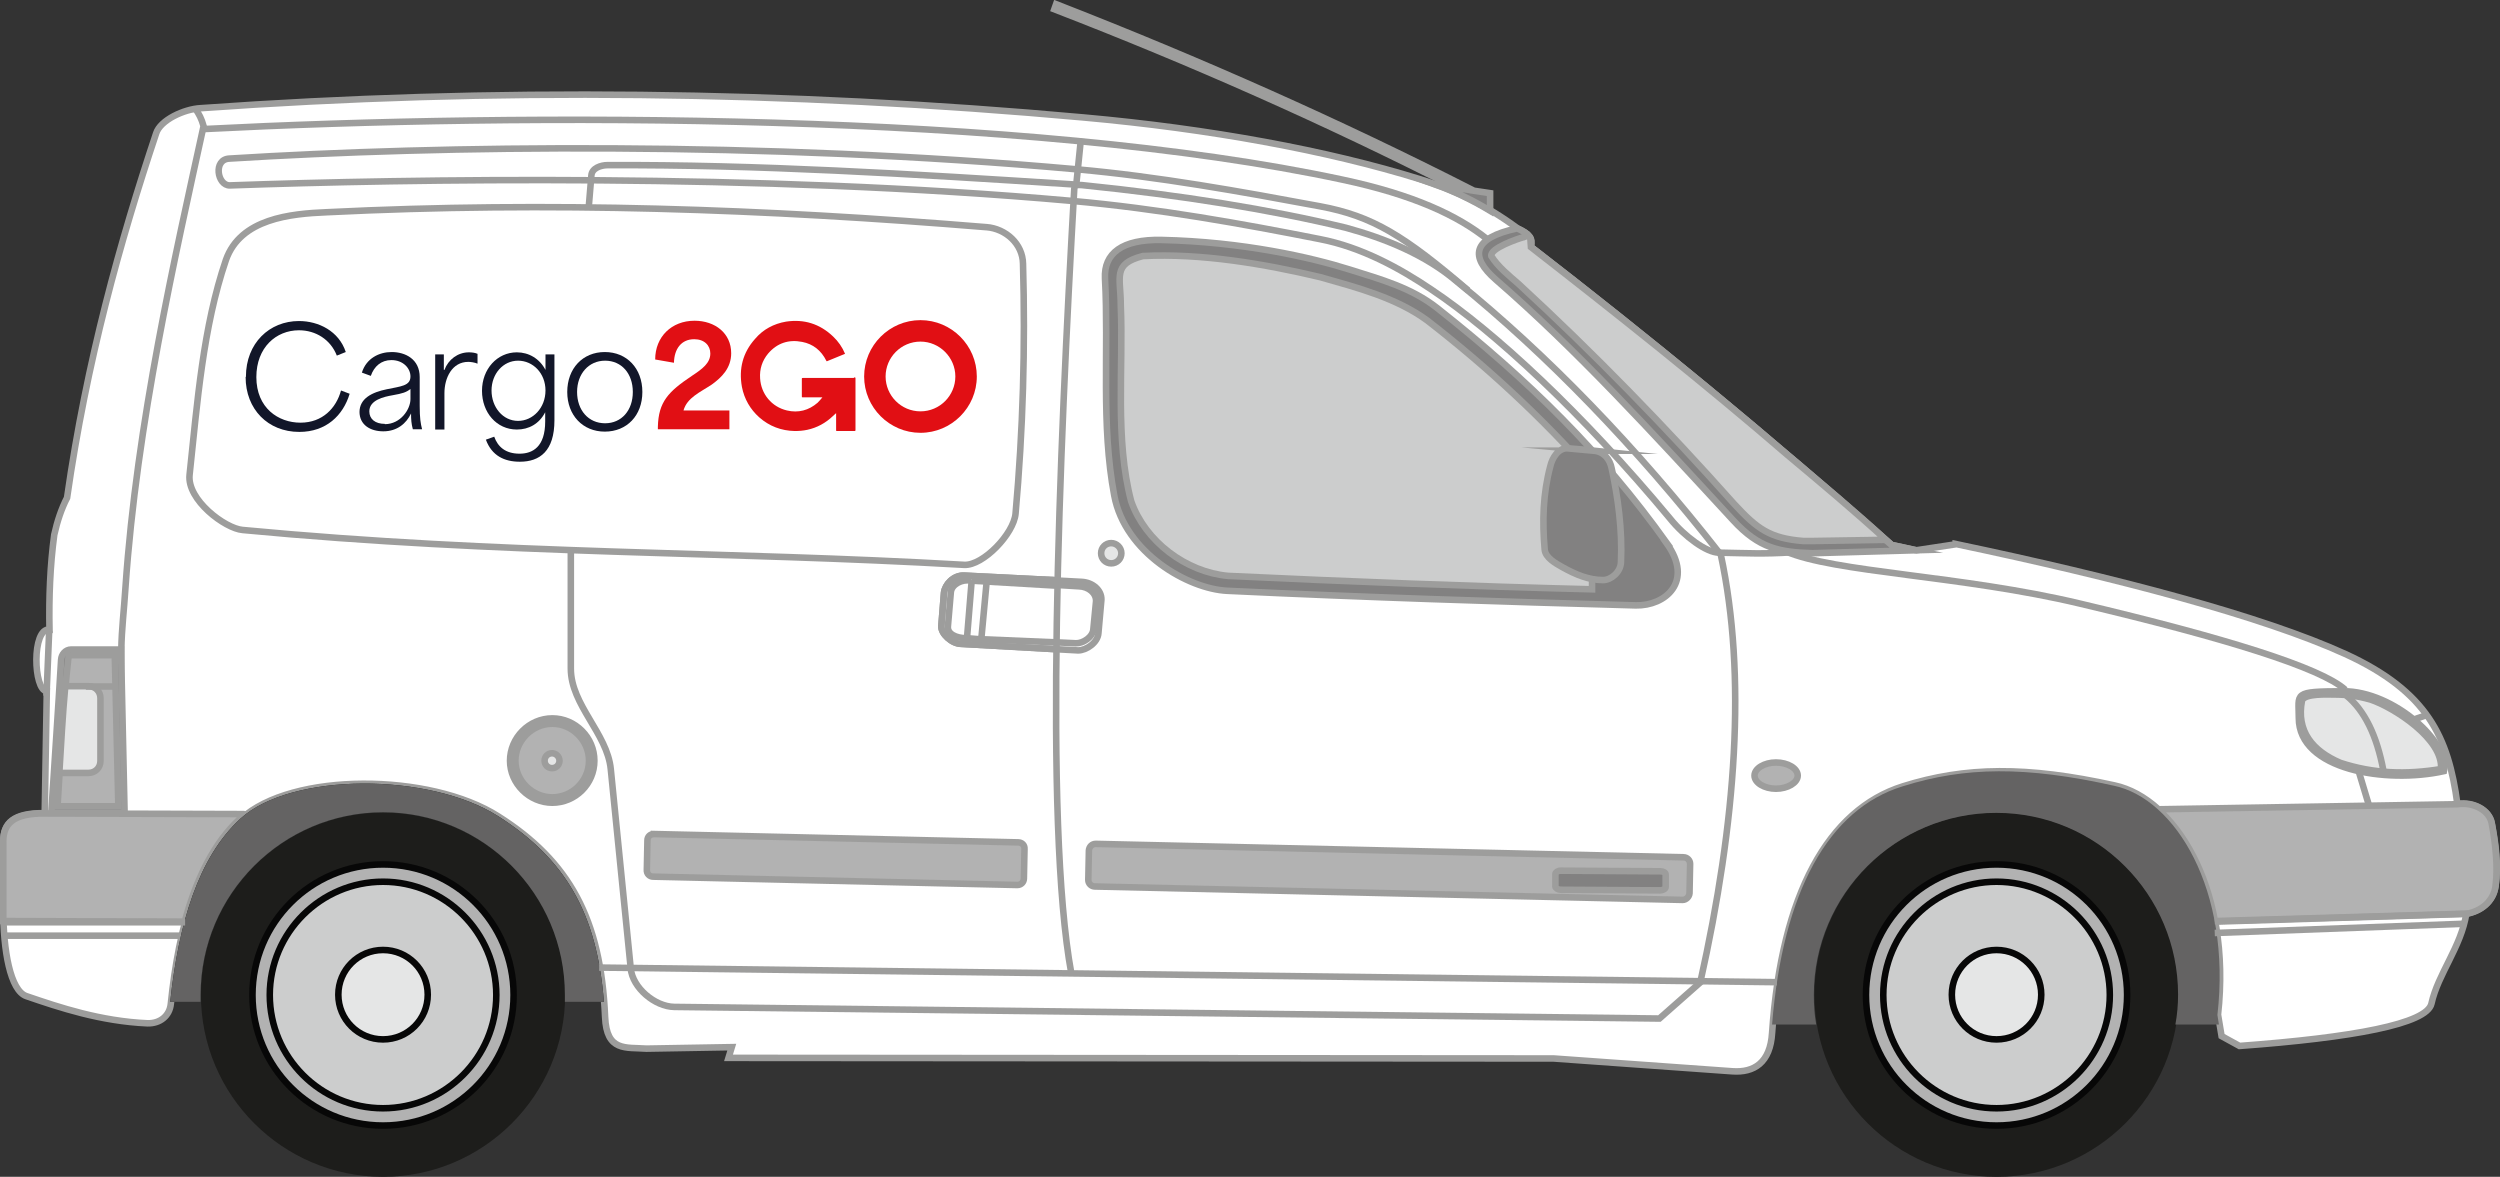 <?xml version="1.0" encoding="UTF-8"?>
<svg id="Layer_2" data-name="Layer 2" xmlns="http://www.w3.org/2000/svg" viewBox="0 0 83.87 39.48">
  <rect x="0" y="0" width="83.87" height="39.48" fill="#333333" stroke="none"/>
  <defs>
    <style>
      .cls-1 {
        stroke: #070707;
      }

      .cls-1, .cls-2 {
        fill: none;
        stroke-miterlimit: 22.93;
        stroke-width: .22px;
      }

      .cls-3 {
        fill: #1d1d1b;
      }

      .cls-3, .cls-4, .cls-5, .cls-6, .cls-7, .cls-8, .cls-9, .cls-10 {
        fill-rule: evenodd;
      }

      .cls-4 {
        fill: #cccdcd;
      }

      .cls-11 {
        fill: #121629;
      }

      .cls-5 {
        fill: #e5e6e6;
      }

      .cls-6 {
        fill: #fff;
      }

      .cls-7 {
        fill: #828181;
      }

      .cls-2 {
        stroke: #9d9d9c;
      }

      .cls-8 {
        fill: #646363;
      }

      .cls-9 {
        fill: #b2b2b2;
      }

      .cls-12 {
        fill: #e10f14;
      }

      .cls-10 {
        fill: #1c1d1c;
      }
    </style>
  </defs>
  <g id="Layer_1-2" data-name="Layer 1">
    <g>
      <g>
        <path class="cls-2" d="M57.95,24.83c-7.7-.24-14.9-.53-22.6-.79-9.58-.33-19.6-.55-29.2-1.14-.99-.06-.97-2.36.25-2.28,9.63.56,19.32.99,28.97,1.46,13.21.63,26.4,1.31,39.6,1.76.36.01.74.13,1.01.3.07.04.7.63.27.99-.25.21-1.41.15-3.03.12-4.9-.12-9.83-.27-14.75-.42"/>
        <path class="cls-6" d="M65.61,18.26l-1.32.2-.83-.18c-4.16-3.68-8.2-6.99-12.1-10,.07-.3-.05-.43-.45-.62-1.08-.8-2.19-1.32-3.28-1.65-3.09-.96-7.05-1.69-11.29-2.07-9.93-.9-19.82-1.01-29.61-.31-.56.03-1.35.4-1.49.84-1.21,3.63-2.33,7.63-2.99,12.23-.19.37-.33.79-.43,1.24-.14,1.04-.18,2.11-.16,3.18-.6-.06-.54,2.05-.09,2.07l-.07,4.09c-1.06-.01-1.39.33-1.39.94v2.31c0,1.33.23,2.71.78,2.89,1.11.38,2.48.84,4.06.91.42.01.74-.25.78-.65.27-2.64.93-4.9,2.36-6.21,1.69-1.56,6.33-1.55,8.63-.08,2.38,1.51,3.44,3.44,3.58,6.73.05,1.17.69,1.01,1.39,1.06l2.86-.05-.11.36,27.68.02,6,.43c.72.05,1.27-.28,1.33-1.29.32-4.64,1.88-7.48,4.39-8.27,2.1-.66,4.15-.68,7.1-.03,2.04.44,3.94,3.49,3.47,7.69l.12.72.6.33c3.8-.28,6.29-.74,6.44-1.42.22-1,1-1.91,1.17-3.02.49-.09.9-.39.98-.93.11-.69,0-1.45-.13-2.12-.09-.43-.6-.71-1.15-.63-.3-2.23-.99-3.76-3.76-5.03-2.79-1.27-7.65-2.55-13.07-3.69h0Z"/>
        <path class="cls-2" d="M65.61,18.26l-1.32.2-.83-.18c-4.16-3.68-8.2-6.99-12.1-10,.07-.3-.05-.43-.45-.62-1.08-.8-2.19-1.32-3.28-1.65-3.09-.96-7.05-1.69-11.29-2.07-9.93-.9-19.82-1.01-29.61-.31-.56.03-1.35.4-1.49.84-1.21,3.63-2.33,7.63-2.99,12.23-.19.37-.33.79-.43,1.24-.14,1.04-.18,2.11-.16,3.18-.6-.06-.54,2.05-.09,2.07l-.07,4.09c-1.06-.01-1.39.33-1.39.94v2.31c0,1.33.23,2.71.78,2.89,1.11.38,2.48.84,4.06.91.42.01.74-.25.78-.65.27-2.64.93-4.9,2.36-6.21,1.69-1.56,6.33-1.55,8.63-.08,2.38,1.51,3.44,3.44,3.58,6.73.05,1.17.69,1.01,1.39,1.06l2.86-.05-.11.36,27.68.02,6,.43c.72.05,1.27-.28,1.33-1.29.32-4.64,1.88-7.48,4.39-8.27,2.1-.66,4.15-.68,7.1-.03,2.04.44,3.94,3.49,3.47,7.69l.12.72.6.33c3.8-.28,6.29-.74,6.44-1.42.22-1,1-1.91,1.17-3.02.49-.09.9-.39.98-.93.11-.69,0-1.45-.13-2.12-.09-.43-.6-.71-1.15-.63-.3-2.23-.99-3.76-3.76-5.03-2.79-1.27-7.65-2.55-13.07-3.69h0Z"/>
        <path class="cls-9" d="M72.4,27.15c.88.79,1.61,2.11,1.91,3.77l8.43-.26c.49-.09.91-.41.98-.93.09-.68-.01-1.46-.13-2.12-.08-.42-.6-.71-1.15-.63l-10.04.17Z"/>
        <path class="cls-2" d="M72.4,27.15c.88.79,1.61,2.11,1.91,3.77l8.43-.26c.49-.09.91-.41.98-.93.09-.68-.01-1.46-.13-2.12-.08-.42-.6-.71-1.15-.63l-10.04.17Z"/>
        <path class="cls-3" d="M12.85,39.48c-3.37,0-6.11-2.74-6.11-6.11s2.74-6.11,6.11-6.11,6.11,2.74,6.11,6.11-2.74,6.11-6.11,6.11"/>
        <path class="cls-7" d="M60.78,18.56l3.5-.1-.83-.18c-4.16-3.68-8.2-6.99-12.1-10,.07-.3-.05-.43-.45-.62-1.53.33-1.59.96-.72,1.72,2.7,2.34,5.23,5.11,7.96,8.07.88.96,1.57,1.07,2.64,1.11h0Z"/>
        <path class="cls-2" d="M60.78,18.56l3.5-.1-.83-.18c-4.16-3.68-8.2-6.99-12.1-10,.07-.3-.05-.43-.45-.62-1.53.33-1.59.96-.72,1.72,2.7,2.34,5.23,5.11,7.96,8.07.88.96,1.57,1.07,2.64,1.11h0Z"/>
        <path class="cls-4" d="M51.1,7.96c-.18.05-1.12.37-1.07.63.22.36.6.66.92.94,2.51,2.31,4.95,4.82,7.23,7.38.77.83,1.19,1.15,2.32,1.24h.28s2.49-.04,2.49-.04c-1.05-.96-2.21-1.93-3.31-2.85-2.71-2.34-5.77-4.77-8.6-6.97l-.02-.29-.08-.1-.15.06Z"/>
        <path class="cls-2" d="M51.1,7.96c-.18.05-1.12.37-1.07.63.22.36.6.66.92.94,2.51,2.31,4.95,4.82,7.23,7.38.77.83,1.19,1.15,2.32,1.24h.28s2.49-.04,2.49-.04c-1.05-.96-2.21-1.93-3.31-2.85-2.71-2.34-5.77-4.77-8.6-6.97l-.02-.29-.08-.1-.15.06Z"/>
        <path class="cls-9" d="M6.2,30.91c.38-1.41.98-2.65,1.86-3.45.05-.05.1-.1.17-.14-.02,0-.04,0-.06-.01l-6.67-.02c-1.06-.01-1.39.35-1.39.94v2.67l6.09.02Z"/>
        <path class="cls-2" d="M6.2,30.91c.38-1.41.98-2.65,1.86-3.45.05-.05.1-.1.17-.14-.02,0-.04,0-.06-.01l-6.67-.02c-1.06-.01-1.39.35-1.39.94v2.67l6.09.02Z"/>
        <path class="cls-3" d="M66.98,39.48c-3.37,0-6.11-2.74-6.11-6.11,0-3.37,2.74-6.11,6.11-6.11s6.11,2.74,6.11,6.11c0,3.37-2.74,6.11-6.11,6.11h0Z"/>
        <path class="cls-9" d="M66.98,37.76c-2.42,0-4.38-1.96-4.38-4.38,0-2.42,1.96-4.38,4.38-4.38s4.38,1.96,4.38,4.38c0,2.42-1.96,4.38-4.38,4.38h0Z"/>
        <path class="cls-1" d="M66.98,37.76c-2.42,0-4.38-1.96-4.38-4.38s1.96-4.38,4.38-4.38,4.38,1.96,4.38,4.38-1.96,4.38-4.38,4.38h0Z"/>
        <path class="cls-9" d="M12.85,37.76c-2.42,0-4.38-1.96-4.38-4.38s1.96-4.38,4.38-4.38,4.38,1.96,4.38,4.38-1.96,4.38-4.38,4.38"/>
        <path class="cls-1" d="M12.85,37.76c-2.42,0-4.38-1.96-4.38-4.38s1.96-4.38,4.38-4.38,4.38,1.96,4.38,4.38-1.96,4.38-4.38,4.38Z"/>
        <path class="cls-4" d="M66.98,37.18c-2.1,0-3.8-1.71-3.8-3.8,0-2.1,1.71-3.8,3.8-3.8s3.8,1.71,3.8,3.8c0,2.1-1.71,3.8-3.8,3.8h0Z"/>
        <path class="cls-1" d="M66.98,37.18c-2.1,0-3.8-1.71-3.8-3.8s1.71-3.8,3.8-3.8,3.8,1.71,3.8,3.8-1.71,3.8-3.8,3.8h0Z"/>
        <path class="cls-4" d="M12.85,37.18c-2.1,0-3.8-1.71-3.8-3.8s1.71-3.8,3.8-3.8,3.8,1.71,3.8,3.8-1.71,3.8-3.8,3.8"/>
        <path class="cls-1" d="M12.85,37.18c-2.1,0-3.8-1.71-3.8-3.8s1.71-3.8,3.8-3.8,3.8,1.71,3.8,3.8-1.71,3.8-3.8,3.8Z"/>
        <path class="cls-5" d="M66.98,34.87c-.83,0-1.5-.67-1.5-1.5,0-.83.67-1.5,1.5-1.5s1.5.67,1.5,1.5c0,.83-.67,1.5-1.5,1.5h0Z"/>
        <path class="cls-1" d="M66.98,34.87c-.83,0-1.5-.67-1.5-1.5s.67-1.5,1.5-1.5,1.5.67,1.5,1.5-.67,1.5-1.5,1.5h0Z"/>
        <path class="cls-5" d="M12.85,34.87c-.83,0-1.5-.67-1.5-1.5s.67-1.5,1.5-1.5,1.5.67,1.5,1.5-.67,1.5-1.5,1.5"/>
        <path class="cls-1" d="M12.85,34.87c-.83,0-1.5-.67-1.5-1.5s.67-1.5,1.5-1.5,1.5.67,1.5,1.5-.67,1.5-1.5,1.5Z"/>
        <path class="cls-8" d="M59.45,34.37c.36-4.47,1.9-7.23,4.38-7.99,2.09-.66,4.13-.68,7.09-.02,2.05.43,3.95,3.49,3.47,7.69l.05.32h-1.46c.06-.32.09-.66.09-1,0-3.37-2.73-6.1-6.1-6.1s-6.12,2.73-6.12,6.1c0,.34.02.68.08,1h-1.5Z"/>
        <path class="cls-10" d="M5.71,33.61c.28-2.62.94-4.85,2.36-6.15,1.7-1.55,6.33-1.55,8.64-.08,2.25,1.43,3.32,3.25,3.55,6.23h-1.31c0-.07,0-.15,0-.24,0-3.37-2.73-6.12-6.1-6.12s-6.12,2.75-6.12,6.12v.24h-1.02Z"/>
        <path class="cls-8" d="M5.71,33.61c.28-2.62.94-4.85,2.36-6.15,1.7-1.55,6.33-1.55,8.64-.08,2.25,1.43,3.32,3.25,3.55,6.23h-1.31c0-.07,0-.15,0-.24,0-3.37-2.73-6.12-6.1-6.12s-6.12,2.75-6.12,6.12v.24h-1.02Z"/>
        <line class="cls-2" x1="74.3" y1="30.9" x2="82.8" y2="30.65"/>
        <line class="cls-2" x1="74.3" y1="31.3" x2="82.66" y2="30.99"/>
        <line class="cls-2" x1=".13" y1="30.94" x2="6.21" y2="30.94"/>
        <line class="cls-2" x1="6.04" y1="31.39" x2=".17" y2="31.39"/>
        <path class="cls-7" d="M78.61,23.19c-1.71.01-1.49.05-1.49.9,0,1.74,2.93,2.21,4.87,1.78.22-.93-1.67-2.69-3.38-2.68h0Z"/>
        <path class="cls-2" d="M78.61,23.19c-1.71.01-1.49.05-1.49.9,0,1.74,2.93,2.21,4.87,1.78.22-.93-1.67-2.69-3.38-2.68h0Z"/>
        <path class="cls-5" d="M78.31,23.3c-.24,0-.96-.04-1.08.19-.21,1.05.37,1.71,1.28,2.1,1.12.37,2.22.4,3.38.21.09-1-1.58-2.07-2.36-2.33-.43-.12-.79-.17-1.23-.17h0Z"/>
        <path class="cls-2" d="M78.31,23.3c-.24,0-.96-.04-1.08.19-.21,1.05.37,1.71,1.28,2.1,1.12.37,2.22.4,3.38.21.09-1-1.58-2.07-2.36-2.33-.43-.12-.79-.17-1.23-.17h0Z"/>
        <line class="cls-2" x1="79.14" y1="25.91" x2="79.48" y2="27.04"/>
        <path class="cls-2" d="M79.96,25.86c-.22-1.18-.63-2.03-1.26-2.54"/>
        <line class="cls-2" x1="81.38" y1="24" x2="80.94" y2="24.15"/>
        <path class="cls-2" d="M78.68,23.14c-.82-.74-4.04-1.74-8.9-2.89-3.98-.95-8.25-1.04-9.89-1.76"/>
        <line class="cls-2" x1="59.61" y1="32.95" x2="20.1" y2="32.46"/>
        <path class="cls-2" d="M60.11,18.53c-.98.06-1.44.03-2.45.01-.4,0-1.14-.53-1.63-1.14-2.98-3.58-5.89-6.27-8-7.68-1.05-.71-2.35-1.43-3.76-1.7-2.58-.51-5.4-1.02-8.31-1.28-10.54-.94-22.35-.73-28.25-.52-.42.01-.57-.88-.01-.9,7.06-.44,17.86-.59,28.42.36,2.71.24,5.53.75,8.16,1.24,1.78.33,2.84,1,4.97,2.82"/>
        <path class="cls-2" d="M4.13,27.28c0-2.02-.1-3.72-.06-5.48.01-.69.09-1.32.14-2.1.38-5.53,1.67-11.12,2.62-15.47-.07-.25-.15-.4-.28-.59"/>
        <path class="cls-2" d="M49.9,8.03c-.99-.8-2.5-1.5-4.85-2-10.62-2.28-27.51-2.25-38.22-1.7"/>
        <path class="cls-7" d="M55.91,18.22c.93,1.29-.04,2.11-1.03,2.09-4.64-.13-9.08-.27-13.71-.49-1.3-.06-3.43-1.27-3.79-3.2-.45-2.38-.18-4.86-.31-7.28-.04-.84.57-1.32,1.9-1.29,2.73.06,5.03.59,6.3.99,1.08.34,2.07.61,2.94,1.29,3.09,2.44,5.52,4.83,7.71,7.89"/>
        <path class="cls-2" d="M55.91,18.22c.93,1.29-.04,2.11-1.03,2.09-4.64-.13-9.08-.27-13.71-.49-1.3-.06-3.43-1.27-3.79-3.2-.45-2.38-.18-4.86-.31-7.28-.04-.84.57-1.32,1.9-1.29,2.73.06,5.03.59,6.3.99,1.08.34,2.07.61,2.94,1.29,3.09,2.44,5.52,4.83,7.71,7.89Z"/>
        <path class="cls-4" d="M53.41,15.88v3.89c-4.06-.1-8.17-.26-12.21-.45-1.42-.13-2.78-1.16-3.25-2.5-.55-2.08-.26-4.46-.35-6.57,0-.97-.29-1.39.74-1.66,1.95-.1,4.07.26,5.96.71,1.23.35,2.54.69,3.58,1.45,2,1.55,3.86,3.27,5.52,5.15h0Z"/>
        <path class="cls-2" d="M53.41,15.88v3.89c-4.06-.1-8.17-.26-12.21-.45-1.42-.13-2.78-1.16-3.25-2.5-.55-2.08-.26-4.46-.35-6.57,0-.97-.29-1.39.74-1.66,1.95-.1,4.07.26,5.96.71,1.23.35,2.54.69,3.58,1.45,2,1.55,3.86,3.27,5.52,5.15h0Z"/>
        <path class="cls-7" d="M53.48,15.12c-.29-.03-.58-.06-.87-.08-.33-.03-.54.33-.6.6-.25.93-.27,1.85-.19,2.79.02.28.37.47.6.6.45.25.88.43,1.36.43.27,0,.59-.27.6-.6.05-1.08-.1-2.17-.31-3.14-.06-.32-.27-.57-.6-.6h0Z"/>
        <path class="cls-2" d="M53.48,15.12c-.29-.03-.58-.06-.87-.08-.33-.03-.54.33-.6.6-.25.93-.27,1.85-.19,2.79.02.28.37.47.6.6.45.25.88.43,1.36.43.27,0,.59-.27.6-.6.05-1.08-.1-2.17-.31-3.14-.06-.32-.27-.57-.6-.6h0Z"/>
        <path class="cls-5" d="M37.28,18.22c-.19,0-.34.15-.34.34s.15.34.34.34.34-.15.34-.34-.16-.34-.34-.34"/>
        <path class="cls-2" d="M37.28,18.22c-.19,0-.34.15-.34.34s.15.34.34.34.34-.15.34-.34-.16-.34-.34-.34Z"/>
        <path class="cls-2" d="M35.53,19.47l-3.18-.16c-.37-.02-.65.31-.68.57l-.09,1.12c-.02.26.36.6.66.6l3.2.18"/>
        <path class="cls-2" d="M35.53,19.47l-3.18-.16c-.37-.02-.65.31-.68.57l-.09,1.12c-.02.26.36.6.66.6l3.2.18"/>
        <path class="cls-2" d="M35.44,21.78l.73.04c.27,0,.66-.26.68-.58l.1-1.12c.01-.32-.29-.58-.66-.6l-.75-.04"/>
        <path class="cls-2" d="M35.46,21.55l.63.03c.24.01.58-.21.59-.48l.09-.93c.01-.27-.25-.49-.57-.5l-.65-.04"/>
        <path class="cls-9" d="M59.58,25.58c-.39,0-.72.2-.72.44,0,.25.33.44.72.44s.73-.2.73-.44c0-.25-.33-.44-.73-.44h0Z"/>
        <path class="cls-2" d="M59.58,25.58c-.39,0-.72.2-.72.44s.33.44.72.44.73-.2.73-.44-.33-.44-.73-.44h0Z"/>
        <line class="cls-2" x1="1.65" y1="21.16" x2="1.56" y2="23.34"/>
        <path class="cls-7" d="M4.05,21.79h-1.66c-.2,0-.33.17-.34.34-.1,1.71-.22,3.42-.33,5.14h2.46s-.12-5.48-.12-5.48Z"/>
        <path class="cls-2" d="M4.05,21.79h-1.66c-.2,0-.33.17-.34.34-.1,1.71-.22,3.42-.33,5.14h2.46s-.12-5.48-.12-5.48Z"/>
        <path class="cls-9" d="M2.31,22.02h-.01c-.19,1.65-.26,3.36-.37,5.03h2.04s-.12-5.07-.12-5.07h-1.46l-.07.03Z"/>
        <path class="cls-2" d="M2.31,22.02h-.01c-.19,1.65-.26,3.36-.37,5.03h2.04s-.12-5.07-.12-5.07h-1.46l-.07.03Z"/>
        <path class="cls-5" d="M1.99,25.94c.06-.97.11-1.94.2-2.92h.78c.23,0,.4.18.4.4v2.11c0,.23-.18.4-.4.4h-.97Z"/>
        <path class="cls-2" d="M1.99,25.94c.06-.97.11-1.94.2-2.92h.78c.23,0,.4.18.4.4v2.11c0,.23-.18.4-.4.4h-.97Z"/>
        <line class="cls-2" x1="2.88" y1="23.03" x2="3.87" y2="23.03"/>
        <path class="cls-7" d="M49.39,6.37c-4.42-2.25-9.06-4.32-13.96-6.23l-.06.17c4.58,1.77,9.08,3.76,13.46,5.99l-.65-.1c.61.22,1.21.51,1.81.87v-.59s-.6-.09-.6-.09Z"/>
        <path class="cls-2" d="M49.39,6.37c-4.42-2.25-9.06-4.32-13.96-6.23l-.06.17c4.58,1.77,9.08,3.76,13.46,5.99l-.65-.1c.61.22,1.21.51,1.81.87v-.59s-.6-.09-.6-.09Z"/>
        <path class="cls-7" d="M18.53,24.1c.77,0,1.41.64,1.41,1.42s-.64,1.41-1.41,1.41-1.42-.64-1.42-1.41.64-1.42,1.42-1.42"/>
        <path class="cls-2" d="M18.53,24.1c.77,0,1.41.64,1.41,1.42s-.64,1.41-1.41,1.41-1.42-.64-1.42-1.41.64-1.42,1.42-1.42Z"/>
        <path class="cls-9" d="M18.53,24.28c.67,0,1.23.56,1.23,1.24s-.56,1.23-1.23,1.23-1.24-.56-1.24-1.23.56-1.24,1.24-1.24"/>
        <path class="cls-2" d="M18.53,24.28c.67,0,1.23.56,1.23,1.24s-.56,1.23-1.23,1.23-1.24-.56-1.24-1.23.56-1.24,1.24-1.24Z"/>
        <path class="cls-5" d="M18.52,25.27c.13,0,.25.11.25.25s-.11.25-.25.25-.25-.11-.25-.25.11-.25.25-.25"/>
        <path class="cls-2" d="M18.52,25.27c.13,0,.25.11.25.25s-.11.25-.25.25-.25-.11-.25-.25.11-.25.25-.25Z"/>
        <line class="cls-2" x1="36.1" y1="6.26" x2="36.26" y2="4.69"/>
        <path class="cls-9" d="M21.94,27.98l12.22.28c.12,0,.22.09.21.22l-.02.99c0,.12-.09.22-.22.22l-12.22-.28c-.12,0-.22-.1-.21-.23l.02-.99c0-.12.09-.21.22-.21"/>
        <path class="cls-2" d="M21.94,27.98l12.22.28c.12,0,.22.09.21.22l-.02.99c0,.12-.09.22-.22.22l-12.22-.28c-.12,0-.22-.1-.21-.23l.02-.99c0-.12.09-.21.22-.21Z"/>
        <path class="cls-9" d="M36.76,28.31l19.72.45c.12,0,.22.1.22.22l-.02.99c-.01.11-.11.22-.23.22l-19.72-.45c-.11,0-.22-.09-.22-.22l.02-.99c.01-.12.1-.22.23-.22"/>
        <path class="cls-2" d="M36.76,28.31l19.72.45c.12,0,.22.1.22.22l-.02.99c-.01.11-.11.22-.23.22l-19.72-.45c-.11,0-.22-.09-.22-.22l.02-.99c.01-.12.1-.22.23-.22Z"/>
        <path class="cls-7" d="M55.7,29.23l-3.35-.02c-.09,0-.17.06-.17.11v.42c0,.05.09.11.17.11l3.35.02c.08,0,.18-.05.18-.11v-.42c0-.06-.07-.11-.18-.11h0Z"/>
        <path class="cls-2" d="M55.7,29.23l-3.35-.02c-.09,0-.17.06-.17.11v.42c0,.05.09.11.17.11l3.35.02c.08,0,.18-.05.18-.11v-.42c0-.06-.07-.11-.18-.11h0Z"/>
        <path class="cls-2" d="M35.94,32.65c-.93-5.06-.4-17.53.1-26.32.01-.11.09-.14.26-.12,3.34.34,6.32.82,8.85,1.43,1.32.36,2.68.91,3.73,1.81,3.01,2.44,5.99,5.51,8.85,9.16.87,4.07.52,8.94-.69,14.35l-1.37,1.21-33.05-.39c-.65-.01-1.4-.64-1.46-1.29l-.67-6.69c-.12-1.2-1.34-2.15-1.34-3.37v-4.38"/>
        <path class="cls-6" d="M33.08,7.62c-7.44-.61-14.62-.87-22.12-.5-1.21.05-2.89.21-3.38,1.6-.77,2.26-.96,4.78-1.22,7.21-.09.84,1.19,1.8,1.78,1.85,8.76.83,16.26.71,24.21,1.17.63.03,1.66-1.04,1.72-1.72.25-2.8.33-5.6.25-8.38-.01-.67-.58-1.18-1.23-1.23Z"/>
        <path class="cls-2" d="M33.08,7.62c-7.44-.61-14.62-.87-22.12-.5-1.21.05-2.89.21-3.38,1.6-.77,2.26-.96,4.78-1.22,7.21-.09.84,1.19,1.8,1.78,1.85,8.76.83,16.26.71,24.21,1.17.63.03,1.66-1.04,1.72-1.72.25-2.8.33-5.6.25-8.38-.01-.67-.58-1.18-1.23-1.23Z"/>
        <path class="cls-2" d="M19.75,6.96l.09-1.08c.02-.24.32-.34.54-.34,5.05-.02,10.11.29,15.68.65"/>
        <polyline class="cls-2" points="32.6 19.46 32.44 21.41 32.92 21.45 33.1 19.52"/>
        <line class="cls-2" x1="32.58" y1="19.48" x2="35.48" y2="19.65"/>
        <line class="cls-2" x1="32.81" y1="21.44" x2="35.42" y2="21.55"/>
        <path class="cls-2" d="M32.42,21.41c-.34,0-.64-.14-.62-.39l.1-1.16c.03-.26.38-.44.67-.38"/>
      </g>
      <g>
        <path class="cls-12" d="M30.88,14.52c-1.04,0-1.89-.85-1.89-1.89s.85-1.89,1.89-1.89,1.89.85,1.89,1.89-.85,1.89-1.89,1.89ZM30.88,11.46c-.65,0-1.17.53-1.17,1.17s.52,1.17,1.17,1.17,1.17-.53,1.17-1.17-.53-1.17-1.17-1.17Z"/>
        <path class="cls-12" d="M23.21,12.61c.35-.23.62-.43.62-.75,0-.27-.2-.48-.54-.48-.43,0-.67.32-.68.79l-.63-.11c0-.76.55-1.3,1.32-1.3.69,0,1.23.42,1.23,1.09,0,.5-.32.81-.65,1.05-.39.26-.83.44-.95.87h1.54v.63h-2.4v-.08c.02-.84.35-1.18,1.14-1.71Z"/>
        <g>
          <path class="cls-11" d="M8.25,12.64c0-1.13.79-1.87,1.78-1.87.66,0,1.34.34,1.57,1.04l-.3.12c-.21-.54-.71-.85-1.27-.85-.77,0-1.43.58-1.43,1.57,0,1.04.74,1.53,1.48,1.53s1.2-.49,1.36-1.08l.29.11c-.22.73-.79,1.28-1.69,1.28-1.05,0-1.8-.76-1.8-1.84Z"/>
          <path class="cls-11" d="M12.06,13.83c0-.47.43-.67.91-.77.47-.1.8-.11.8-.43,0-.28-.25-.55-.64-.55-.34,0-.58.21-.69.53l-.3-.11c.15-.48.58-.69,1-.69.46,0,.94.24.94.84v.96c0,.42.03.59.08.79h-.31c-.05-.18-.06-.33-.06-.53h0c-.16.34-.47.6-.93.6-.43,0-.8-.21-.8-.66ZM12.91,14.23c.53,0,.86-.5.86-.84v-.34c-.14.11-.26.15-.6.21-.29.05-.78.16-.78.54,0,.26.2.42.52.42Z"/>
          <path class="cls-11" d="M14.59,11.89h.3v.52h.02c.13-.35.45-.59.82-.59.09,0,.2.01.29.05v.33c-.09-.04-.23-.06-.31-.06-.54,0-.8.53-.8,1.05v1.22h-.31v-2.52Z"/>
          <path class="cls-11" d="M16.3,14.75l.28-.1c.12.34.38.57.85.57.44,0,.86-.23.86-1.08v-.31h0c-.2.39-.55.58-.95.58-.68,0-1.17-.57-1.17-1.3s.51-1.29,1.17-1.29c.4,0,.76.21.96.59h0v-.52h.3v2.21c0,1.03-.49,1.39-1.16,1.39-.52,0-.94-.2-1.14-.74ZM17.38,14.12c.5,0,.92-.44.92-1.02s-.42-1-.92-1-.89.44-.89,1,.38,1.02.89,1.02Z"/>
          <path class="cls-11" d="M19.03,13.15c0-.79.52-1.34,1.26-1.34s1.26.55,1.26,1.34-.52,1.33-1.26,1.33-1.26-.55-1.26-1.33ZM20.3,14.2c.55,0,.93-.43.93-1.05s-.38-1.05-.93-1.05-.94.44-.94,1.05.38,1.05.94,1.05Z"/>
        </g>
        <path class="cls-12" d="M28.64,12.68c-.57,0-1.14,0-1.71,0-.02,0-.03,0-.03.03,0,.2,0,.39,0,.59,0,.03,0,.03.03.03.21,0,.42,0,.63,0,.01,0,.02,0,.03,0-.05.06-.1.12-.16.18-.3.26-.65.35-1.03.26-.51-.12-.87-.55-.9-1.08-.02-.31.07-.59.27-.83.3-.35.69-.48,1.14-.39.37.07.64.29.81.63,0,.01.01.02.02.02l.61-.25c-.09-.22-.23-.42-.4-.58-.45-.43-.98-.59-1.58-.5-.41.07-.77.26-1.04.58-.41.46-.55,1-.44,1.61.08.41.28.75.58,1.02.34.3.74.45,1.19.46.14,0,.28-.01.42-.04.33-.07.62-.23.86-.46.04-.03.07-.07.11-.1,0,.01,0,.02,0,.03,0,.18,0,.36,0,.54,0,.03,0,.03.03.03.19,0,.39,0,.58,0,.03,0,.04,0,.04-.04,0-.57,0-1.15,0-1.72,0-.03,0-.04-.04-.04Z"/>
      </g>
    </g>
  </g>
</svg>